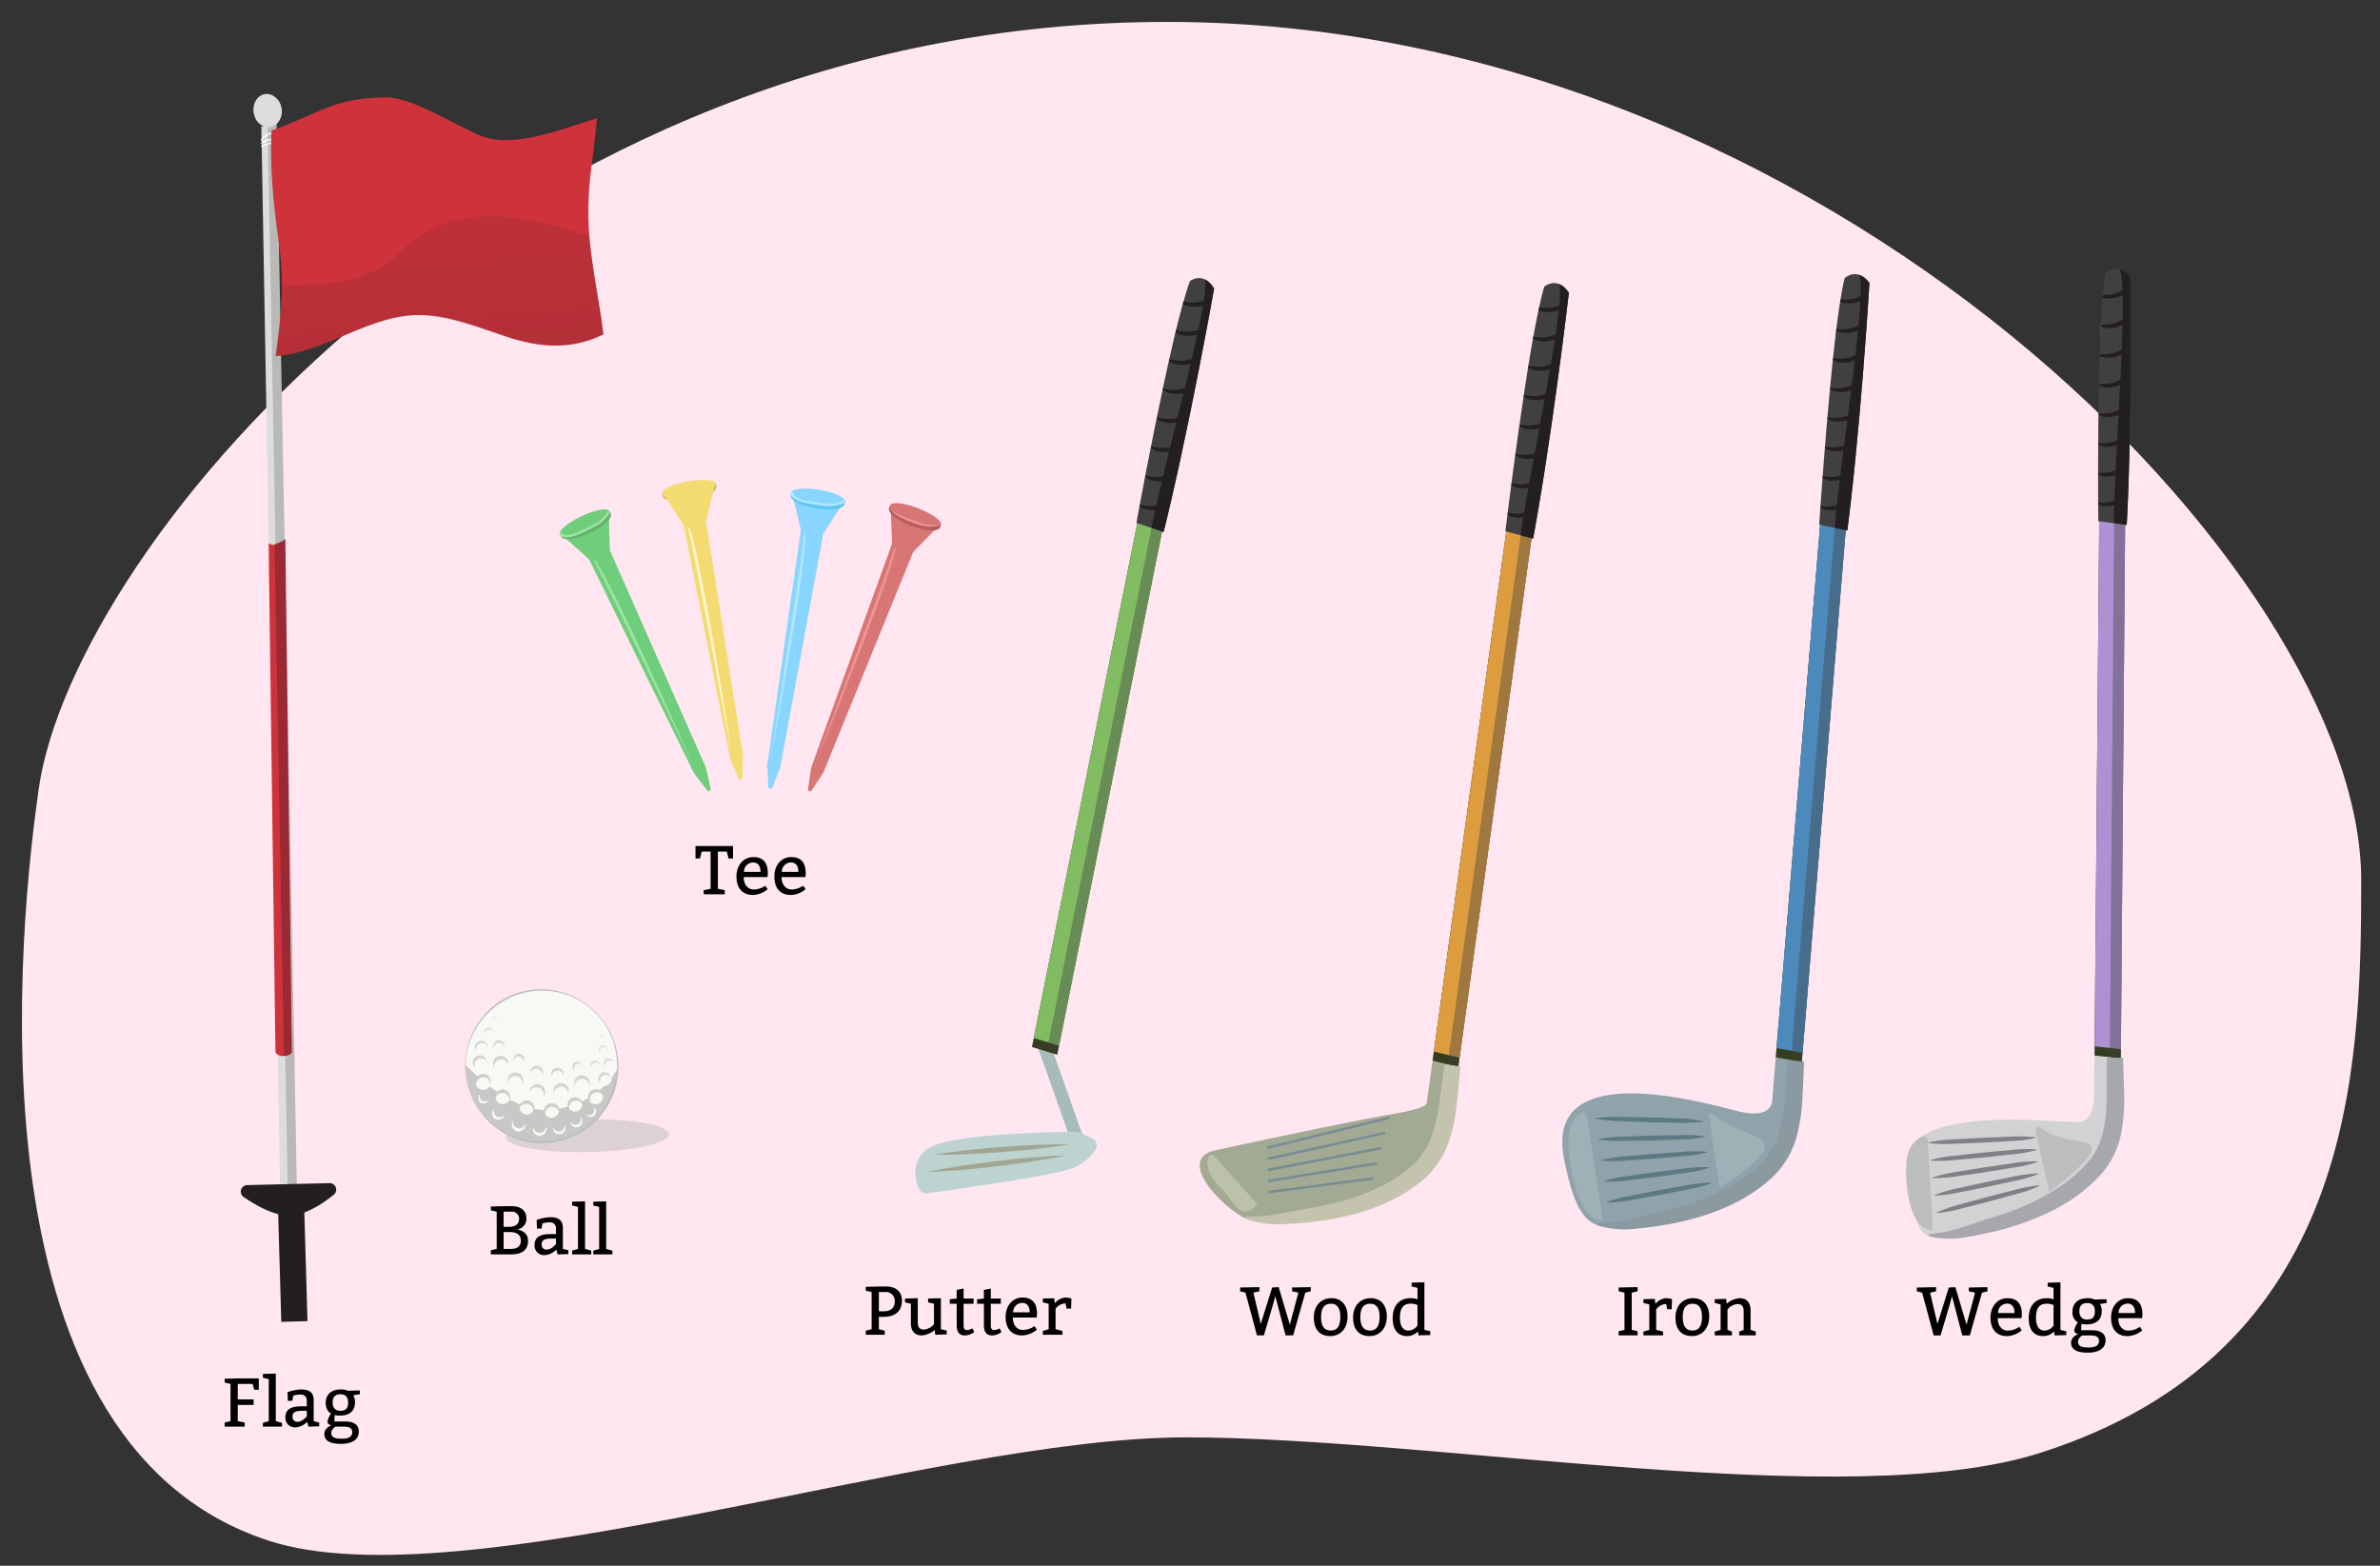 <svg xmlns="http://www.w3.org/2000/svg" xmlns:xlink="http://www.w3.org/1999/xlink" width="760" height="500" viewBox="0 0 760 500"><rect x="0" y="0" width="760" height="500" fill="#333333" stroke="none"/><defs><clipPath id="a"><path d="M586.487,104.505l-20.573,246.85s.276,5.883-9.742,3.779c-6.981-1.466-63.52-19.359-56.737,14.879,2.782,14.042,5.935,20.438,11.889,21.524,6.234,1.138,13.991-.879,19.93-1.989,12.323-2.3,25.048-6.493,34.452-15.292,9.667-9.045,8.669-23.159,9.766-36.442l3.542-42.9,15.608-188.983" fill="none"/></clipPath><clipPath id="b"><path d="M580.676,171.273s4.121-65.508,8.363-82.442c0,0,3.913-3.749,7.929,1.523,0,0-2.885,48.268-7.592,83.126Z" fill="none"/></clipPath><clipPath id="c"><circle cx="172.949" cy="340.449" r="24.32" fill="none"/></clipPath><clipPath id="d"><path d="M670.893,103.153l-2.163,247.7s.712,5.846-9.434,4.493c-7.072-.943-64.784-14.584-55.475,19.056,3.818,13.8,7.438,19.94,13.457,20.581,6.3.67,13.887-1.918,19.726-3.466,12.118-3.212,24.5-8.337,33.221-17.811,8.967-9.739,6.922-23.74,7.029-37.067l.343-43.043,1.515-189.62" fill="none"/></clipPath><clipPath id="e"><path d="M670.063,170.169s-.762-65.633,2.21-82.836c0,0,3.623-4.029,8.02.93,0,0,.711,48.348-1.391,83.46Z" fill="none"/></clipPath><clipPath id="f"><path d="M227.762,156.1l-15.389,2.606,2.437,1.044c1.338.66,2.021,1.3,2.585,3.368l15.683,78.731a4.573,4.573,0,0,0,.324,1l2.435,5.8a.635.635,0,0,0,1.211-.221l.234-6.285a4.578,4.578,0,0,0-.046-1.013l-12.531-79.406c-.237-2.206.218-2.922,1.212-4Z" fill="#f4db71"/></clipPath><clipPath id="g"><path d="M194.281,165l-14.206,6.466,2.623.384c1.463.295,2.288.74,3.363,2.592l35.352,72.074a4.529,4.529,0,0,0,.57.885l3.842,4.985a.635.635,0,0,0,1.114-.524l-1.386-6.135a4.546,4.546,0,0,0-.3-.967L192.77,171.22c-.8-2.072-.54-2.881.144-4.178Z" fill="#6fce7b"/></clipPath><clipPath id="h"><path d="M268.523,161.358,253.142,158.7l1.951,1.795c1.044,1.067,1.475,1.9,1.32,4.036L245.05,244a4.563,4.563,0,0,0-.028,1.051l.368,6.284a.635.635,0,0,0,1.216.193l2.309-5.85a4.554,4.554,0,0,0,.294-.971l14.56-79.058c.509-2.16,1.176-2.684,2.472-3.371Z" fill="#88d5ff"/></clipPath><clipPath id="i"><path d="M298.937,168.563l-14.522-5.721L285.962,165c.805,1.257,1.058,2.16.473,4.22l-27.256,75.509a4.566,4.566,0,0,0-.24,1.024l-.914,6.228a.635.635,0,0,0,1.151.436l3.448-5.26a4.52,4.52,0,0,0,.484-.891l30.3-74.458c.937-2.011,1.7-2.39,3.105-2.8Z" fill="#d87575"/></clipPath><clipPath id="j"><path d="M489.743,107.012,455.566,352.349s-.05,5.889-9.936,3.236c-6.89-1.85-61.312-6.253-57.473,11.722,2.99,14,4.8,20.734,10.682,22.148,6.161,1.48,14.018-.106,20.009-.885,12.431-1.618,25.369-5.1,35.245-13.367,10.151-8.5,9.934-22.644,11.763-35.846l5.907-42.637,26.023-187.832" fill="none"/></clipPath><clipPath id="k"><path d="M480.253,173.358s7.732-65.18,12.9-81.855c0,0,4.114-3.526,7.832,1.959,0,0-5.547,48.035-12.172,82.58Z" fill="none"/></clipPath><clipPath id="l"><path d="M375.659,105.014,326.815,347.857s-.4,5.875-10.112,2.633c-6.766-2.259-60.826-9.921-58.073,8.251,2.145,14.153,3.544,20.985,9.333,22.749,6.062,1.847,14,.737,20.026.318,12.506-.869,25.629-3.568,35.984-11.226,10.643-7.872,11.276-22.008,13.894-35.076l8.456-42.206,37.252-185.93" fill="none"/></clipPath><clipPath id="m"><path d="M362.2,170.671s11.631-64.6,17.794-80.933c0,0,4.318-3.273,7.7,2.426,0,0-8.42,47.615-17.107,81.7Z" fill="none"/></clipPath><linearGradient id="n" x1="-504.773" y1="-245.237" x2="-498.171" y2="-156.226" gradientTransform="translate(641.289 270.2) rotate(-0.712)" gradientUnits="userSpaceOnUse"><stop offset="0" stop-color="#231f20" stop-opacity="0.2"/><stop offset="1" stop-color="#231f20" stop-opacity="0.7"/></linearGradient></defs><path d="M754,281c0,60.92-2.166,151.034-102.644,183-61.208,19.473-192.97-5-272.709-5-81.107,0-231.028,53.088-292.836,33C-12.9,459.919,6.819,290.972,12.35,252,23.419,174,161.972,7,372.609,7S754,182.969,754,281Z" fill="#ffe6f0"/><path d="M586.487,104.505l-20.573,246.85s.276,5.883-9.742,3.779c-6.981-1.466-63.52-19.359-56.737,14.879,2.782,14.042,5.935,20.438,11.889,21.524,6.234,1.138,13.991-.879,19.93-1.989,12.323-2.3,25.048-6.493,34.452-15.292,9.667-9.045,8.669-23.159,9.766-36.442l3.542-42.9,15.608-188.983" fill="#91a3aa"/><g clip-path="url(#a)"><polygon points="579.662 95.318 600.124 99.051 580.222 340.03 559.76 336.297 579.662 95.318" fill="#343d1e"/><polygon points="580.364 92.475 600.827 96.208 580.925 337.187 560.462 333.454 580.364 92.475" fill="#4d8abc"/><g opacity="0.39"><polygon points="591.772 97.507 612.234 101.24 592.332 342.219 571.87 338.486 591.772 97.507" fill="#404041"/></g></g><path d="M510.219,390.578a49.689,49.689,0,0,0,11.506-1.621l5.723-1.416c1.965-.472,3.828-.875,5.719-1.374a74.341,74.341,0,0,0,21.247-8.47c.805-.487,1.572-1.028,2.353-1.546.742-.568,1.527-1.084,2.235-1.689.725-.585,1.454-1.165,2.131-1.8a22.446,22.446,0,0,0,1.933-1.876,23.391,23.391,0,0,0,5.076-9.193,57.6,57.6,0,0,0,1.877-11.11c.336-3.869.51-7.851.956-11.876l5.126.423c-.207,3.881-.3,7.829-.555,11.87a55.014,55.014,0,0,1-1.915,12.333,28,28,0,0,1-6.384,11.415,27.652,27.652,0,0,1-2.35,2.247c-.78.71-1.6,1.369-2.436,2.008-.819.661-1.706,1.221-2.556,1.834-.883.559-1.755,1.139-2.658,1.657-7.2,4.249-15.149,6.69-23.061,8.315-4.02.737-7.853,1.319-11.927,1.676a29.565,29.565,0,0,1-12.172-1.087Z" fill="#8a9aa0"/><path d="M545.721,356.189,549.1,379.3a100.659,100.659,0,0,0,10.148-7.33c12.1-10.483-3.947-8.18-12.524-16.359A.6.6,0,0,0,545.721,356.189Z" fill="#9fb1b7"/><path d="M546.405,377.848a42.626,42.626,0,0,1-8.211,2.142c-2.763.572-5.536,1.1-8.307,1.628-2.777.5-5.553,1-8.337,1.466a44.981,44.981,0,0,1-8.43.966l-.035-.186a45.052,45.052,0,0,1,8.213-2.135c2.763-.573,5.534-1.1,8.3-1.635,2.777-.5,5.552-1.012,8.336-1.473a42.655,42.655,0,0,1,8.432-.959Z" fill="#5b7a84"/><path d="M545.76,372.926a42.537,42.537,0,0,1-8.3,1.7c-2.786.425-5.579.8-8.372,1.184-2.8.352-5.592.707-8.393,1.019a44.919,44.919,0,0,1-8.46.516l-.025-.187a44.859,44.859,0,0,1,8.3-1.695c2.787-.425,5.579-.806,8.371-1.19,2.8-.354,5.591-.715,8.392-1.027a42.536,42.536,0,0,1,8.461-.509Z" fill="#5b7a84"/><path d="M545.114,368a42.608,42.608,0,0,1-8.4,1.259c-2.81.277-5.624.5-8.437.739-2.815.2-5.631.41-8.449.574a45.06,45.06,0,0,1-8.489.066l-.015-.188a45.053,45.053,0,0,1,8.4-1.253c2.81-.276,5.624-.508,8.437-.745,2.815-.2,5.63-.417,8.449-.58a42.6,42.6,0,0,1,8.489-.06Z" fill="#5b7a84"/><path d="M544.468,363.08a42.939,42.939,0,0,1-8.488.815c-2.833.129-5.668.208-8.5.294-2.835.055-5.669.113-8.5.128a45.416,45.416,0,0,1-8.519-.38l0-.189a45.422,45.422,0,0,1,8.489-.809c2.833-.128,5.667-.212,8.5-.3,2.835-.057,5.67-.12,8.506-.135a43.016,43.016,0,0,1,8.518.387Z" fill="#5b7a84"/><path d="M543.823,358.157a43.718,43.718,0,0,1-8.581.37c-2.856-.02-5.711-.09-8.566-.152-2.855-.094-5.709-.184-8.562-.317a46.139,46.139,0,0,1-8.548-.826l.005-.189a46.055,46.055,0,0,1,8.58-.363c2.856.02,5.711.084,8.567.145,2.854.092,5.708.177,8.562.311a43.638,43.638,0,0,1,8.548.832Z" fill="#5b7a84"/><path d="M511.882,389.493l-5.2-33.186a1.267,1.267,0,0,0-1.89-1.006c-1.676,1.16-4.056,3.808-4.007,9.478C500.829,369.707,503.465,390.428,511.882,389.493Z" fill="#9fb1b7"/><g clip-path="url(#b)"><polygon points="577.922 166.908 591.338 169.7 599.677 76.869 586.261 74.077 577.922 166.908" fill="#404041"/><path d="M596.708,94.66a10.2,10.2,0,0,1-2.341,1.367,11.172,11.172,0,0,1-2.592.763,8.835,8.835,0,0,1-2.721.027,4.7,4.7,0,0,1-2.449-1.115l.073-.167c.906.016,1.679.148,2.484.137a9.4,9.4,0,0,0,2.363-.224,13.42,13.42,0,0,0,2.284-.729,17.59,17.59,0,0,0,2.13-1.089Z" fill="#231f20"/><path d="M595.888,104.1a10.157,10.157,0,0,1-2.341,1.366,11.076,11.076,0,0,1-2.592.763,8.8,8.8,0,0,1-2.721.028,4.7,4.7,0,0,1-2.449-1.115l.073-.168c.906.016,1.679.148,2.484.138a9.353,9.353,0,0,0,2.363-.225,13.43,13.43,0,0,0,2.285-.729,17.716,17.716,0,0,0,2.129-1.088Z" fill="#231f20"/><path d="M595.068,113.535a10.2,10.2,0,0,1-2.341,1.367,11.172,11.172,0,0,1-2.592.763,8.835,8.835,0,0,1-2.721.027,4.7,4.7,0,0,1-2.449-1.115l.074-.167c.9.016,1.679.148,2.483.137a9.4,9.4,0,0,0,2.363-.224,13.43,13.43,0,0,0,2.285-.729,17.576,17.576,0,0,0,2.129-1.089Z" fill="#231f20"/><path d="M594.249,122.973a10.163,10.163,0,0,1-2.342,1.366,11.082,11.082,0,0,1-2.591.763,8.81,8.81,0,0,1-2.722.028,4.7,4.7,0,0,1-2.449-1.115l.074-.168c.9.016,1.679.148,2.483.138a9.366,9.366,0,0,0,2.364-.225,13.448,13.448,0,0,0,2.284-.729,17.716,17.716,0,0,0,2.129-1.088Z" fill="#231f20"/><path d="M593.429,132.41a10.2,10.2,0,0,1-2.342,1.367,11.178,11.178,0,0,1-2.591.763,8.841,8.841,0,0,1-2.722.027,4.7,4.7,0,0,1-2.449-1.115l.074-.167c.9.016,1.679.148,2.483.137a9.411,9.411,0,0,0,2.364-.224,13.448,13.448,0,0,0,2.284-.729,17.576,17.576,0,0,0,2.129-1.089Z" fill="#231f20"/><path d="M592.609,141.848a10.2,10.2,0,0,1-2.342,1.366,11.068,11.068,0,0,1-2.591.763,8.81,8.81,0,0,1-2.722.028,4.7,4.7,0,0,1-2.449-1.115l.074-.168c.905.016,1.679.148,2.483.138a9.361,9.361,0,0,0,2.364-.225,13.448,13.448,0,0,0,2.284-.729,17.642,17.642,0,0,0,2.129-1.088Z" fill="#231f20"/><path d="M591.789,151.285a10.219,10.219,0,0,1-2.341,1.367,11.186,11.186,0,0,1-2.592.763,8.841,8.841,0,0,1-2.722.027,4.7,4.7,0,0,1-2.449-1.115l.074-.167c.9.016,1.679.148,2.483.137a9.406,9.406,0,0,0,2.364-.224,13.448,13.448,0,0,0,2.284-.729,17.59,17.59,0,0,0,2.13-1.089Z" fill="#231f20"/><path d="M590.969,160.723a10.214,10.214,0,0,1-2.341,1.366,11.09,11.09,0,0,1-2.592.763,8.81,8.81,0,0,1-2.722.028,4.688,4.688,0,0,1-2.448-1.115l.073-.168c.906.016,1.679.148,2.483.138a9.407,9.407,0,0,0,2.364-.225,13.42,13.42,0,0,0,2.284-.729,17.731,17.731,0,0,0,2.13-1.088Z" fill="#231f20"/><path d="M585.9,168.569c1.213-19.287,11.52-80.506,7.255-81.42l6.193,3.322c-.675,7.412-4.522,58.619-9.457,78.928Z" fill="#231f20"/></g><ellipse cx="187.553" cy="362.698" rx="26.083" ry="5.217" transform="translate(-6.858 3.629) rotate(-1.089)" fill="#bbbdbf" opacity="0.49"/><circle cx="172.949" cy="340.449" r="24.32" fill="#f8f9f4"/><g clip-path="url(#c)"><path d="M198.04,351.555l-.574-10.754a23.072,23.072,0,0,1-2.14,3.331A2.383,2.383,0,0,1,193,346.745q-.767.747-1.583,1.418a2.269,2.269,0,0,1,.218.137,2.41,2.41,0,1,1-3.835,2.363q-.995.571-2.013,1.057a2.4,2.4,0,1,1-4.493,1.7,27.642,27.642,0,0,1-2.8.634,2.4,2.4,0,1,1-4.754.384,18.474,18.474,0,0,1-2.573-.219c-.187-.031-.374-.072-.561-.109a2.4,2.4,0,1,1-4.581-1.413,34.358,34.358,0,0,1-3.235-1.551,2.406,2.406,0,1,1-4.106-2.436c.017-.023.039-.039.057-.061-.841-.577-1.649-1.166-2.415-1.753a2.4,2.4,0,1,1-3.653-3.021c-2.51-2.23-4.051-3.925-4.051-3.925l-.9,11.921,9.518,10.981L174.9,367.9l13.99-2.27Z" fill="#bcbcbc" opacity="0.8"/></g><path d="M149.129,345.527a24.5,24.5,0,0,1,9.886-25.323,23.9,23.9,0,0,1,8.815-3.764,24.527,24.527,0,0,1,18.415,3.514,25.566,25.566,0,0,1,6.835,6.648,24.465,24.465,0,0,1-15.005,37.931,24.11,24.11,0,0,1-9.6.117,24.544,24.544,0,0,1-19.343-19.123Zm.06-.012A24.218,24.218,0,0,0,159.813,360.7a24.622,24.622,0,0,0,18.138,3.252,24.092,24.092,0,0,0,15.162-10.41,24.715,24.715,0,0,0,3.515-8.706,24.249,24.249,0,0,0-.06-9.41,23.941,23.941,0,0,0-10.449-15.273,24.23,24.23,0,0,0-18.192-3.254,24.794,24.794,0,0,0-15.234,10.42,24.535,24.535,0,0,0-3.582,8.732A24.085,24.085,0,0,0,149.189,345.515Z" fill="#bbbdbf"/><path d="M153.849,351.445a1.58,1.58,0,0,1-.336-2.155,1.792,1.792,0,0,0-.42.41,1.642,1.642,0,1,0,2.648,1.936,1.784,1.784,0,0,0,.263-.525A1.58,1.58,0,0,1,153.849,351.445Z" fill="#f8f9f4"/><path d="M158.619,356.533a1.931,1.931,0,0,1-.675-2.578,2.191,2.191,0,0,0-.46.551,2.006,2.006,0,1,0,3.458,2.025,2.178,2.178,0,0,0,.255-.67A1.93,1.93,0,0,1,158.619,356.533Z" fill="#f8f9f4"/><path d="M165.365,360.3a2.094,2.094,0,0,1-1.6-2.407,2.36,2.36,0,0,0-.278.727,2.176,2.176,0,1,0,4.261.86,2.349,2.349,0,0,0,.026-.778A2.094,2.094,0,0,1,165.365,360.3Z" fill="#f8f9f4"/><path d="M172.423,361.737a2.093,2.093,0,0,1-2.163-1.918,2.362,2.362,0,0,0-.083.774,2.176,2.176,0,1,0,4.34-.258,2.346,2.346,0,0,0-.175-.759A2.094,2.094,0,0,1,172.423,361.737Z" fill="#f8f9f4"/><path d="M178.821,361.313a1.882,1.882,0,0,1-2.18-1.413,2.12,2.12,0,0,0,.031.7,1.956,1.956,0,1,0,3.821-.815,2.144,2.144,0,0,0-.257-.65A1.883,1.883,0,0,1,178.821,361.313Z" fill="#f8f9f4"/><path d="M184.482,358.984a1.827,1.827,0,0,1-2.4-.776,2.08,2.08,0,0,0,.205.648,1.9,1.9,0,1,0,3.377-1.725,2.072,2.072,0,0,0-.4-.545A1.827,1.827,0,0,1,184.482,358.984Z" fill="#f8f9f4"/><path d="M189.269,355.655a1.637,1.637,0,0,1-2.257.006,1.854,1.854,0,0,0,.353.494,1.7,1.7,0,1,0,2.395-2.406,1.857,1.857,0,0,0-.5-.351A1.637,1.637,0,0,1,189.269,355.655Z" fill="#f8f9f4"/><g opacity="0.7"><path d="M154.179,344.055a2.372,2.372,0,0,1,2.474,2.144,2.684,2.684,0,0,0,.084-.877,2.465,2.465,0,1,0-4.911.348,2.666,2.666,0,0,0,.207.857A2.372,2.372,0,0,1,154.179,344.055Z" fill="#bcbcbc"/><path d="M160.573,349a2.373,2.373,0,0,1,2.141,2.477,2.681,2.681,0,0,0,.209-.856,2.465,2.465,0,1,0-4.911-.36,2.715,2.715,0,0,0,.082.878A2.375,2.375,0,0,1,160.573,349Z" fill="#bcbcbc"/><path d="M168.421,352.536a2.372,2.372,0,0,1,1.872,2.686,2.691,2.691,0,0,0,.3-.83,2.465,2.465,0,1,0-4.847-.867,2.663,2.663,0,0,0-.009.881A2.373,2.373,0,0,1,168.421,352.536Z" fill="#bcbcbc"/><path d="M176.018,353.457a2.374,2.374,0,0,1,2.626,1.955,2.7,2.7,0,0,0,.018-.881,2.465,2.465,0,1,0-4.872.711,2.7,2.7,0,0,0,.27.839A2.374,2.374,0,0,1,176.018,353.457Z" fill="#bcbcbc"/><path d="M183.239,351.6a2.373,2.373,0,0,1,2.947,1.425,2.7,2.7,0,0,0-.147-.868,2.465,2.465,0,1,0-4.651,1.615,2.683,2.683,0,0,0,.423.774A2.372,2.372,0,0,1,183.239,351.6Z" fill="#bcbcbc"/><path d="M189.639,349.029a2.372,2.372,0,0,1,3.109,1.023,2.652,2.652,0,0,0-.261-.841,2.465,2.465,0,1,0-4.4,2.217,2.687,2.687,0,0,0,.521.71A2.373,2.373,0,0,1,189.639,349.029Z" fill="#bcbcbc"/></g><g opacity="0.6"><path d="M159.584,338.361a2.372,2.372,0,0,1,2.764,1.754,2.682,2.682,0,0,0-.047-.88,2.464,2.464,0,1,0-4.8,1.072,2.687,2.687,0,0,0,.331.816A2.372,2.372,0,0,1,159.584,338.361Z" fill="#bcbcbc"/><path d="M164.775,343.633a2.373,2.373,0,0,1,2.049,2.553,2.7,2.7,0,0,0,.24-.848,2.465,2.465,0,1,0-4.894-.538,2.658,2.658,0,0,0,.05.88A2.372,2.372,0,0,1,164.775,343.633Z" fill="#bcbcbc"/><path d="M172.081,347.378a2.372,2.372,0,0,1,1.407,2.956,2.686,2.686,0,0,0,.429-.77,2.465,2.465,0,1,0-4.639-1.65,2.68,2.68,0,0,0-.154.868A2.372,2.372,0,0,1,172.081,347.378Z" fill="#bcbcbc"/><path d="M165.781,337.343a1.682,1.682,0,0,1,1.393,1.857,1.894,1.894,0,0,0,.19-.595,1.748,1.748,0,1,0-3.456-.5,1.886,1.886,0,0,0,.015.624A1.682,1.682,0,0,1,165.781,337.343Z" fill="#bcbcbc"/><path d="M171.6,341.3a1.987,1.987,0,0,1,1.545,2.266,2.247,2.247,0,0,0,.256-.693,2.065,2.065,0,1,0-4.054-.768,2.238,2.238,0,0,0-.015.738A1.987,1.987,0,0,1,171.6,341.3Z" fill="#bcbcbc"/><path d="M177.865,341.882a1.925,1.925,0,0,1,2.129,1.588,2.191,2.191,0,0,0,.016-.715,2,2,0,1,0-3.953.573,2.158,2.158,0,0,0,.218.681A1.924,1.924,0,0,1,177.865,341.882Z" fill="#bcbcbc"/><path d="M183.841,339.93a1.457,1.457,0,0,1,1.987.3,1.641,1.641,0,0,0-.244-.483,1.513,1.513,0,1,0-2.435,1.79,1.649,1.649,0,0,0,.388.377A1.457,1.457,0,0,1,183.841,339.93Z" fill="#bcbcbc"/><path d="M179.175,346.994a2.372,2.372,0,0,1,2.309,2.32,2.672,2.672,0,0,0,.149-.868,2.465,2.465,0,1,0-4.924-.014,2.682,2.682,0,0,0,.144.87A2.372,2.372,0,0,1,179.175,346.994Z" fill="#bcbcbc"/><path d="M185.817,344.5a2.373,2.373,0,0,1,2.328,2.3,2.662,2.662,0,0,0,.141-.87,2.464,2.464,0,1,0-4.923.027,2.7,2.7,0,0,0,.15.868A2.374,2.374,0,0,1,185.817,344.5Z" fill="#bcbcbc"/></g><g opacity="0.6"><path d="M192.492,343.5a1.909,1.909,0,0,1,2.567.591,2.146,2.146,0,0,0-.271-.655,1.983,1.983,0,1,0-3.359,2.1,2.144,2.144,0,0,0,.47.53A1.908,1.908,0,0,1,192.492,343.5Z" fill="#bcbcbc"/></g><g opacity="0.5"><path d="M193.919,338.753a1.427,1.427,0,0,1,1.881.589,1.615,1.615,0,0,0-.164-.5,1.484,1.484,0,1,0-2.628,1.373,1.615,1.615,0,0,0,.32.423A1.429,1.429,0,0,1,193.919,338.753Z" fill="#bcbcbc"/></g><g opacity="0.5"><path d="M189.76,339.437a1.429,1.429,0,0,1,1.773.862,1.594,1.594,0,0,0-.087-.523,1.484,1.484,0,1,0-2.8.967,1.613,1.613,0,0,0,.254.466A1.429,1.429,0,0,1,189.76,339.437Z" fill="#bcbcbc"/></g><g opacity="0.4"><path d="M192.326,334.515a1.343,1.343,0,0,1,1.683.778,1.548,1.548,0,0,0-.092-.491,1.4,1.4,0,1,0-2.618.962,1.535,1.535,0,0,0,.247.433A1.343,1.343,0,0,1,192.326,334.515Z" fill="#bcbcbc"/></g><g opacity="0.3"><path d="M192.287,330.921a.837.837,0,0,1,1.05.485.945.945,0,0,0-.057-.306.871.871,0,1,0-1.634.6.93.93,0,0,0,.154.27A.838.838,0,0,1,192.287,330.921Z" fill="#bcbcbc"/></g><g opacity="0.3"><path d="M157.716,325.226a.839.839,0,0,1,1.05.486.94.94,0,0,0-.057-.306.871.871,0,1,0-1.634.6.946.946,0,0,0,.155.27A.839.839,0,0,1,157.716,325.226Z" fill="#bcbcbc"/></g><g opacity="0.4"><path d="M155.861,328.805a1.343,1.343,0,0,1,1.658.831,1.54,1.54,0,0,0-.076-.493,1.4,1.4,0,1,0-2.647.878,1.524,1.524,0,0,0,.233.441A1.344,1.344,0,0,1,155.861,328.805Z" fill="#bcbcbc"/></g><g opacity="0.5"><path d="M153.215,333.33a2,2,0,0,1,2.554,1.047,2.269,2.269,0,0,0-.169-.724,2.078,2.078,0,1,0-3.829,1.6,2.247,2.247,0,0,0,.4.628A2,2,0,0,1,153.215,333.33Z" fill="#bcbcbc"/></g><g opacity="0.5"><path d="M159.233,333.022a1.74,1.74,0,0,1,1.795,1.594,1.974,1.974,0,0,0,.069-.642,1.807,1.807,0,1,0-3.6.212,1.965,1.965,0,0,0,.144.63A1.74,1.74,0,0,1,159.233,333.022Z" fill="#bcbcbc"/></g><g opacity="0.6"><path d="M152.676,338.19a2.207,2.207,0,0,1,2.9.938,2.471,2.471,0,0,0-.247-.782,2.293,2.293,0,1,0-4.08,2.082,2.515,2.515,0,0,0,.488.659A2.207,2.207,0,0,1,152.676,338.19Z" fill="#bcbcbc"/></g><path d="M670.893,103.153l-2.163,247.7s-.237,7.182-4.659,7.432c-7.122.4-58.329-6.339-54.844,14.725,2.337,14.123,2.032,21.332,8.051,21.973,6.3.67,13.887-1.918,19.726-3.466,12.118-3.212,24.5-8.337,33.221-17.811,8.967-9.739,6.922-23.74,7.029-37.067l.343-43.043,1.515-189.62" fill="#d0d2d3"/><g clip-path="url(#d)"><polygon points="663.404 94.499 684.087 96.701 682.156 338.492 661.473 336.291 663.404 94.499" fill="#343d1e"/><polygon points="663.893 91.612 684.576 93.814 682.645 335.605 661.962 333.404 663.893 91.612" fill="#af90d3"/><g opacity="0.39"><polygon points="675.643 95.782 696.326 97.984 694.395 339.775 673.712 337.574 675.643 95.782" fill="#404041"/></g></g><path d="M616.1,394.105a49.654,49.654,0,0,0,11.354-2.472l5.6-1.838c1.924-.616,3.752-1.156,5.6-1.8a74.357,74.357,0,0,0,20.559-10.026c.766-.546,1.491-1.142,2.231-1.717.7-.621,1.442-1.194,2.1-1.85.68-.638,1.364-1.27,1.992-1.954a22.019,22.019,0,0,0,1.787-2.015,23.376,23.376,0,0,0,4.379-9.544,57.569,57.569,0,0,0,1.046-11.219c.048-3.883-.075-7.867.07-11.914l5.144.041c.082,3.886.284,7.83.329,11.878a55,55,0,0,1-.993,12.442,28,28,0,0,1-5.518,11.858,27.543,27.543,0,0,1-2.176,2.415c-.726.766-1.5,1.484-2.28,2.183-.768.72-1.61,1.345-2.412,2.019-.839.623-1.666,1.266-2.528,1.851-6.868,4.772-14.61,7.8-22.379,10.006-3.955,1.033-7.733,1.9-11.769,2.558a29.567,29.567,0,0,1-12.219-.179Z" fill="#a6a8ab"/><path d="M650.012,361.218l4.378,19.5a100.622,100.622,0,0,0,9.574-8.064c11.289-11.354-3.648-5.357-12.81-12.875C650.678,359.386,649.875,360.606,650.012,361.218Z" fill="#bbbdbf"/><path d="M651.244,378.72a42.625,42.625,0,0,1-8.029,2.746c-2.713.777-5.439,1.506-8.163,2.242-2.732.7-5.463,1.415-8.205,2.082a45,45,0,0,1-8.335,1.589l-.048-.182a45,45,0,0,1,8.03-2.74c2.714-.776,5.438-1.51,8.162-2.248,2.731-.707,5.461-1.422,8.2-2.088a42.559,42.559,0,0,1,8.337-1.584Z" fill="#808184"/><path d="M650.943,374.89a42.539,42.539,0,0,1-8.154,2.314c-2.748.63-5.5,1.213-8.261,1.8-2.762.558-5.524,1.121-8.294,1.641a44.874,44.874,0,0,1-8.4,1.142l-.039-.184a44.855,44.855,0,0,1,8.156-2.308c2.747-.63,5.5-1.218,8.259-1.809,2.762-.561,5.522-1.128,8.293-1.648a42.519,42.519,0,0,1,8.4-1.136Z" fill="#808184"/><path d="M650.641,371.059a42.618,42.618,0,0,1-8.279,1.88c-2.781.485-5.57.921-8.358,1.364-2.793.412-5.585.828-8.384,1.2a45.011,45.011,0,0,1-8.461.7l-.028-.186a45.02,45.02,0,0,1,8.28-1.874c2.782-.484,5.57-.925,8.357-1.37,2.793-.414,5.584-.835,8.383-1.207a42.612,42.612,0,0,1,8.461-.691Z" fill="#808184"/><path d="M650.34,367.229a43.063,43.063,0,0,1-8.405,1.444c-2.815.339-5.636.628-8.456.925-2.823.265-5.646.534-8.473.76a45.453,45.453,0,0,1-8.523.254l-.019-.188a45.462,45.462,0,0,1,8.4-1.438c2.816-.338,5.636-.632,8.456-.931,2.823-.267,5.645-.541,8.472-.767a43.052,43.052,0,0,1,8.524-.247Z" fill="#808184"/><path d="M650.038,363.4a43.609,43.609,0,0,1-8.529,1.007c-2.85.192-5.7.335-8.554.485-2.854.119-5.707.242-8.562.32a46.027,46.027,0,0,1-8.586-.188l-.009-.188a46.036,46.036,0,0,1,8.53-1c2.85-.191,5.7-.34,8.553-.491,2.854-.121,5.707-.249,8.562-.327a43.6,43.6,0,0,1,8.586.195Z" fill="#808184"/><g clip-path="url(#e)"><polygon points="666.991 166.02 680.577 167.807 681.991 74.613 668.405 72.826 666.991 166.02" fill="#404041"/><path d="M680.354,92.576a10.208,10.208,0,0,1-2.233,1.537,11.086,11.086,0,0,1-2.528.953,8.8,8.8,0,0,1-2.712.23,4.689,4.689,0,0,1-2.525-.93l.061-.172c.9-.052,1.685.023,2.487-.048a9.373,9.373,0,0,0,2.34-.4,13.436,13.436,0,0,0,2.224-.9,17.505,17.505,0,0,0,2.042-1.244Z" fill="#231f20"/><path d="M680.238,102.049a10.238,10.238,0,0,1-2.233,1.536,11.089,11.089,0,0,1-2.528.954,8.8,8.8,0,0,1-2.712.229,4.7,4.7,0,0,1-2.525-.929l.061-.173c.9-.051,1.685.023,2.487-.047a9.412,9.412,0,0,0,2.34-.4,13.436,13.436,0,0,0,2.224-.9,17.422,17.422,0,0,0,2.042-1.244Z" fill="#231f20"/><path d="M680.122,111.521a10.208,10.208,0,0,1-2.233,1.537,11.133,11.133,0,0,1-2.528.953,8.8,8.8,0,0,1-2.712.23,4.7,4.7,0,0,1-2.525-.93l.061-.173c.9-.051,1.685.023,2.487-.047a9.374,9.374,0,0,0,2.34-.4,13.345,13.345,0,0,0,2.224-.9,17.643,17.643,0,0,0,2.042-1.244Z" fill="#231f20"/><path d="M680.006,120.993a10.208,10.208,0,0,1-2.233,1.537,11.086,11.086,0,0,1-2.528.953,8.8,8.8,0,0,1-2.712.23,4.689,4.689,0,0,1-2.525-.93l.061-.172c.9-.052,1.685.023,2.487-.048a9.373,9.373,0,0,0,2.34-.4,13.436,13.436,0,0,0,2.224-.9,17.422,17.422,0,0,0,2.042-1.244Z" fill="#231f20"/><path d="M679.89,130.466A10.238,10.238,0,0,1,677.657,132a11.089,11.089,0,0,1-2.528.954,8.8,8.8,0,0,1-2.712.229,4.7,4.7,0,0,1-2.525-.929l.061-.173c.9-.051,1.685.023,2.487-.047a9.42,9.42,0,0,0,2.34-.4,13.436,13.436,0,0,0,2.224-.9,17.505,17.505,0,0,0,2.042-1.244Z" fill="#231f20"/><path d="M679.774,139.938a10.208,10.208,0,0,1-2.233,1.537,11.133,11.133,0,0,1-2.528.953,8.8,8.8,0,0,1-2.712.23,4.7,4.7,0,0,1-2.525-.93l.061-.173c.9-.051,1.685.023,2.487-.047a9.329,9.329,0,0,0,2.34-.4,13.345,13.345,0,0,0,2.224-.9,17.559,17.559,0,0,0,2.042-1.244Z" fill="#231f20"/><path d="M679.658,149.41a10.208,10.208,0,0,1-2.233,1.537,11.136,11.136,0,0,1-2.528.954,8.828,8.828,0,0,1-2.712.229,4.689,4.689,0,0,1-2.525-.93l.061-.172c.9-.052,1.685.023,2.487-.048a9.373,9.373,0,0,0,2.34-.4,13.436,13.436,0,0,0,2.224-.9,17.422,17.422,0,0,0,2.042-1.244Z" fill="#231f20"/><path d="M679.542,158.883a10.238,10.238,0,0,1-2.233,1.536,11.089,11.089,0,0,1-2.528.954,8.829,8.829,0,0,1-2.712.23,4.706,4.706,0,0,1-2.525-.93l.061-.173c.9-.051,1.685.023,2.487-.047a9.42,9.42,0,0,0,2.34-.4,13.436,13.436,0,0,0,2.224-.9,17.422,17.422,0,0,0,2.042-1.244Z" fill="#231f20"/><path d="M675.074,167.083c-.224-19.323,5.5-81.139,1.183-81.734l6.422,2.853c-.122,7.442-.151,58.793-3.563,79.413Z" fill="#231f20"/></g><path d="M617.206,392.872l-1.629-28.844a1.271,1.271,0,0,0-1.772-1.047c-1.789.823-4.438,2.847-4.994,7.691C608.328,374.884,608.738,392.832,617.206,392.872Z" fill="#bbbdbf"/><path d="M227.762,156.1l-15.389,2.606,2.437,1.044c1.338.66,2.021,1.3,2.585,3.368l15.683,78.731a4.573,4.573,0,0,0,.324,1l2.435,5.8a.635.635,0,0,0,1.211-.221l.234-6.285a4.578,4.578,0,0,0-.046-1.013l-12.531-79.406c-.237-2.206.218-2.922,1.212-4Z" fill="#f4db71"/><g clip-path="url(#f)"><path d="M220.492,169.506c-.866-2.618-.838-.931-.178,1.788,2.4,9.853,13.45,70.643,13.067,67.868C231.823,227.851,223.772,179.42,220.492,169.506Z" fill="#fff6d2"/></g><path d="M228.766,155.076c.3,2.031-3.422,3.724-8.1,4.551s-8.693.5-9.081-1.285c-.636-2.928,3.636-2.825,8.319-3.651S228.414,152.721,228.766,155.076Z" fill="#d3b362"/><ellipse cx="220.007" cy="155.92" rx="8.611" ry="2.228" transform="translate(-23.744 40.597) rotate(-10.006)" fill="#f4db71"/><path d="M211.526,157.416a2.337,2.337,0,0,0,1.867,1.074,8.576,8.576,0,0,0,2.248.058,41.323,41.323,0,0,0,4.519-.749,22.943,22.943,0,0,0,4.432-1.047,11.383,11.383,0,0,0,3.895-2.328,8.923,8.923,0,0,1-3.662,2.891,12.9,12.9,0,0,1-2.229.8c-.766.2-1.555.316-2.291.465a24.468,24.468,0,0,1-4.643.577,8.815,8.815,0,0,1-2.358-.288,3.859,3.859,0,0,1-1.087-.51A1.549,1.549,0,0,1,211.526,157.416Z" fill="#fff6d2"/><polygon points="179.617 170.987 188.59 179.047 188.361 174.789 192.567 176.33 194.725 175.648 194.371 163.275 179.617 170.987" fill="#6fce7b"/><path d="M194.281,165l-14.206,6.466,2.623.384c1.463.295,2.288.74,3.363,2.592l35.352,72.074a4.529,4.529,0,0,0,.57.885l3.842,4.985a.635.635,0,0,0,1.114-.524l-1.386-6.135a4.546,4.546,0,0,0-.3-.967L192.77,171.22c-.8-2.072-.54-2.881.144-4.178Z" fill="#6fce7b"/><g clip-path="url(#g)"><path d="M190.692,179.818c-1.508-2.308-1.049-.685.288,1.774,4.841,8.909,31.118,64.829,30.037,62.246C216.61,233.305,196.405,188.56,190.692,179.818Z" fill="#9fe2a5"/></g><path d="M194.989,163.749c.814,1.885-2.353,4.477-6.668,6.477s-8.274,2.711-9.1,1.088c-1.366-2.667,2.788-3.663,7.1-5.663S194.044,161.562,194.989,163.749Z" fill="#66b26d"/><ellipse cx="186.738" cy="166.811" rx="8.611" ry="2.228" transform="translate(-52.835 93.996) rotate(-24.868)" fill="#6fce7b"/><path d="M178.926,170.432s1.075,2.325,7.89-1.147c.518-.264,1.046-.508,1.578-.742,1.45-.637,4.713-2.347,6.157-5.353" fill="none" stroke="#9fe2a5" stroke-miterlimit="10" stroke-width="0.792"/><polygon points="212.052 158.129 218.657 168.221 219.529 164.047 223.199 166.616 225.46 166.51 228.291 154.46 212.052 158.129" fill="#f4db71"/><polygon points="253.031 158.054 255.908 169.767 258.117 166.119 260.725 169.761 262.892 170.413 269.566 159.988 253.031 158.054" fill="#88d5ff"/><path d="M268.523,161.358,253.142,158.7l1.951,1.795c1.044,1.067,1.475,1.9,1.32,4.036L245.05,244a4.563,4.563,0,0,0-.028,1.051l.368,6.284a.635.635,0,0,0,1.216.193l2.309-5.85a4.554,4.554,0,0,0,.294-.971l14.56-79.058c.509-2.16,1.176-2.684,2.472-3.371Z" fill="#88d5ff"/><g clip-path="url(#h)"><path d="M257.212,171.588c.053-2.757-.482-1.157-.762,1.628-1.015,10.088-10.784,71.1-10.222,68.354C248.516,230.384,257.011,182.029,257.212,171.588Z" fill="#b0e7ff"/></g><path d="M269.81,160.727c-.389,2.016-4.465,2.376-9.157,1.6s-8.365-2.419-8.138-4.228c.373-2.973,4.367-1.457,9.059-.681S270.26,158.388,269.81,160.727Z" fill="#5dc6f4"/><ellipse cx="261.267" cy="158.613" rx="2.228" ry="8.611" transform="translate(62.121 390.473) rotate(-80.602)" fill="#88d5ff"/><path d="M252.772,157.206s-.42,2.527,7.166,3.494c.577.074,1.151.169,1.722.276,1.558.291,5.216.714,8.1-.957" fill="none" stroke="#b0e7ff" stroke-miterlimit="10" stroke-width="0.792"/><polygon points="284.438 162.183 284.878 174.237 287.781 171.113 289.596 175.209 291.586 176.287 300.237 167.433 284.438 162.183" fill="#d87575"/><path d="M298.937,168.563l-14.522-5.721L285.962,165c.805,1.257,1.058,2.16.473,4.22l-27.256,75.509a4.566,4.566,0,0,0-.24,1.024l-.914,6.228a.635.635,0,0,0,1.151.436l3.448-5.26a4.52,4.52,0,0,0,.484-.891l30.3-74.458c.937-2.011,1.7-2.39,3.105-2.8Z" fill="#d87575"/><g clip-path="url(#i)"><path d="M285.785,176.285c.612-2.689-.237-1.231-1.076,1.439-3.041,9.672-24.989,67.43-23.882,64.857C265.337,232.092,283.47,186.468,285.785,176.285Z" fill="#ed9494"/></g><path d="M300.325,168.207c-.789,1.9-4.854,1.42-9.291-.293s-7.7-4.066-7.11-5.791c.968-2.836,4.572-.541,9.009,1.171S301.241,166.008,300.325,168.207Z" fill="#b75c5c"/><ellipse cx="292.39" cy="164.402" rx="2.228" ry="8.611" transform="translate(33.723 377.97) rotate(-68.893)" fill="#d87575"/><path d="M284.356,161.3a2.337,2.337,0,0,0,1.043,1.885,8.555,8.555,0,0,0,1.895,1.21,41.035,41.035,0,0,0,4.256,1.694,22.9,22.9,0,0,0,4.335,1.394,11.346,11.346,0,0,0,4.538.019,8.921,8.921,0,0,1-4.629.584,12.914,12.914,0,0,1-2.32-.47c-.762-.221-1.494-.533-2.2-.786A24.377,24.377,0,0,1,287,164.926a8.789,8.789,0,0,1-1.87-1.465,3.821,3.821,0,0,1-.667-1A1.551,1.551,0,0,1,284.356,161.3Z" fill="#ed9494"/><path d="M489.743,107.012,455.566,352.349s.159,1.543-9.936,3.236c-14.252,2.389-51.451,10.4-57.473,11.722-13.983,3.06,4.8,20.734,10.682,22.148,6.161,1.48,14.018-.106,20.009-.885,12.431-1.618,25.369-5.1,35.245-13.367,10.151-8.5,9.934-22.644,11.763-35.846l5.907-42.637,26.023-187.832" fill="#a3aa93"/><g clip-path="url(#j)"><polygon points="483.435 97.462 503.661 102.32 470.477 341.832 450.252 336.974 483.435 97.462" fill="#343d1e"/><polygon points="484.294 94.663 504.519 99.52 471.336 339.032 451.11 334.174 484.294 94.663" fill="#dd9c3e"/><g opacity="0.39"><polygon points="495.406 100.317 515.631 105.175 482.448 344.687 462.223 339.829 495.406 100.317" fill="#404041"/></g></g><path d="M397.788,388.435a49.672,49.672,0,0,0,11.579-.982l5.792-1.1c1.988-.363,3.87-.662,5.786-1.056a74.375,74.375,0,0,0,21.683-7.283c.83-.442,1.626-.94,2.434-1.414.773-.526,1.584-1,2.325-1.563.757-.544,1.516-1.083,2.228-1.68a22.332,22.332,0,0,0,2.033-1.766,23.385,23.385,0,0,0,5.576-8.9,57.563,57.563,0,0,0,2.488-10.989c.55-3.844.943-7.811,1.61-11.805l5.095.706c-.42,3.864-.731,7.8-1.21,11.821a54.973,54.973,0,0,1-2.593,12.209,28,28,0,0,1-7,11.044,27.325,27.325,0,0,1-2.47,2.114c-.819.666-1.674,1.278-2.543,1.87-.854.615-1.771,1.125-2.653,1.69-.913.51-1.816,1.04-2.746,1.508-7.428,3.844-15.5,5.843-23.485,7.029-4.055.513-7.914.882-12,1.014a29.58,29.58,0,0,1-12.093-1.757Z" fill="#c4c4ae"/><line x1="438.513" y1="376.335" x2="404.936" y2="380.689" fill="none" stroke="#778d93" stroke-miterlimit="10" stroke-width="0.822"/><line x1="439.786" y1="371.488" x2="404.883" y2="377.148" fill="none" stroke="#778d93" stroke-miterlimit="10" stroke-width="0.822"/><line x1="441.058" y1="366.642" x2="404.831" y2="373.608" fill="none" stroke="#778d93" stroke-miterlimit="10" stroke-width="0.822"/><line x1="442.33" y1="361.795" x2="404.778" y2="370.067" fill="none" stroke="#778d93" stroke-miterlimit="10" stroke-width="0.822"/><line x1="443.602" y1="356.949" x2="404.726" y2="366.526" fill="none" stroke="#778d93" stroke-miterlimit="10" stroke-width="0.822"/><path d="M401.416,384.45,387.7,369.1a1.268,1.268,0,0,0-2.033.673c-.318,2.014-.045,5.564,4.092,9.441C393.353,382.585,396.283,391.185,401.416,384.45Z" fill="#bcc1ac"/><g clip-path="url(#k)"><polygon points="477.744 168.847 490.985 172.376 504.439 80.147 491.198 76.618 477.744 168.847" fill="#404041"/><path d="M500.492,97.748a10.257,10.257,0,0,1-2.413,1.235,11.106,11.106,0,0,1-2.63.618,8.806,8.806,0,0,1-2.719-.123,4.7,4.7,0,0,1-2.383-1.248l.082-.164c.9.066,1.669.241,2.472.275a9.345,9.345,0,0,0,2.373-.094,13.424,13.424,0,0,0,2.321-.6,17.669,17.669,0,0,0,2.186-.97Z" fill="#231f20"/><path d="M499.152,107.125a10.183,10.183,0,0,1-2.413,1.235,11.059,11.059,0,0,1-2.63.619,8.806,8.806,0,0,1-2.719-.123,4.7,4.7,0,0,1-2.383-1.248l.082-.164c.9.066,1.669.241,2.472.275a9.391,9.391,0,0,0,2.373-.094,13.516,13.516,0,0,0,2.321-.6,17.669,17.669,0,0,0,2.186-.97Z" fill="#231f20"/><path d="M497.812,116.5a10.183,10.183,0,0,1-2.413,1.235,11.108,11.108,0,0,1-2.63.619,8.806,8.806,0,0,1-2.719-.123,4.692,4.692,0,0,1-2.383-1.249l.082-.163c.9.066,1.669.241,2.472.274a9.39,9.39,0,0,0,2.373-.093,13.428,13.428,0,0,0,2.321-.6,17.665,17.665,0,0,0,2.186-.969Z" fill="#231f20"/><path d="M496.472,125.881a10.22,10.22,0,0,1-2.413,1.235,11.157,11.157,0,0,1-2.63.619,8.868,8.868,0,0,1-2.719-.123,4.692,4.692,0,0,1-2.383-1.249l.082-.163c.9.066,1.669.24,2.472.274a9.39,9.39,0,0,0,2.373-.093,13.428,13.428,0,0,0,2.321-.6,17.665,17.665,0,0,0,2.186-.969Z" fill="#231f20"/><path d="M495.132,135.259a10.22,10.22,0,0,1-2.413,1.235,11.106,11.106,0,0,1-2.63.618,8.806,8.806,0,0,1-2.719-.123,4.691,4.691,0,0,1-2.383-1.248l.082-.163c.9.066,1.669.24,2.472.274a9.345,9.345,0,0,0,2.373-.094,13.424,13.424,0,0,0,2.321-.6,17.665,17.665,0,0,0,2.186-.969Z" fill="#231f20"/><path d="M493.792,144.637a10.257,10.257,0,0,1-2.413,1.235,11.106,11.106,0,0,1-2.63.618,8.807,8.807,0,0,1-2.719-.123,4.7,4.7,0,0,1-2.383-1.248l.082-.164c.9.066,1.669.241,2.472.275a9.345,9.345,0,0,0,2.373-.094,13.424,13.424,0,0,0,2.321-.6,17.669,17.669,0,0,0,2.186-.97Z" fill="#231f20"/><path d="M492.452,154.014a10.183,10.183,0,0,1-2.413,1.235,11.059,11.059,0,0,1-2.63.619,8.807,8.807,0,0,1-2.719-.123,4.7,4.7,0,0,1-2.383-1.248l.082-.164c.9.066,1.669.241,2.472.275a9.391,9.391,0,0,0,2.373-.094,13.516,13.516,0,0,0,2.321-.6,17.669,17.669,0,0,0,2.186-.97Z" fill="#231f20"/><path d="M491.112,163.392a10.183,10.183,0,0,1-2.413,1.235,11.157,11.157,0,0,1-2.63.619,8.807,8.807,0,0,1-2.719-.123,4.692,4.692,0,0,1-2.383-1.249l.082-.163c.9.066,1.669.241,2.472.274a9.39,9.39,0,0,0,2.373-.093,13.428,13.428,0,0,0,2.321-.6,17.665,17.665,0,0,0,2.186-.969Z" fill="#231f20"/><path d="M485.622,170.946c2.276-19.19,15.95-79.746,11.742-80.895l6,3.66c-1.083,7.363-7.753,58.279-13.8,78.285Z" fill="#231f20"/></g><line x1="333.529" y1="334.265" x2="344.916" y2="366.422" fill="none" stroke="#a6bcb8" stroke-miterlimit="10" stroke-width="4.112"/><g clip-path="url(#l)"><polygon points="369.936 95.103 389.833 101.166 342.332 338.254 322.435 332.191 369.936 95.103" fill="#343d1e"/><polygon points="370.961 92.36 390.858 98.423 343.356 335.511 323.459 329.448 370.961 92.36" fill="#81bc62"/><g opacity="0.39"><polygon points="381.713 98.671 401.61 104.734 354.109 341.822 334.212 335.759 381.713 98.671" fill="#404041"/></g></g><g clip-path="url(#m)"><polygon points="359.969 166.017 372.974 170.334 391.941 79.08 378.936 74.762 359.969 166.017" fill="#404041"/><path d="M386.945,96.412a10.28,10.28,0,0,1-2.483,1.088,11.112,11.112,0,0,1-2.663.459,8.8,8.8,0,0,1-2.706-.286,4.69,4.69,0,0,1-2.3-1.389l.092-.158c.9.12,1.651.34,2.451.422a9.382,9.382,0,0,0,2.374.049,13.326,13.326,0,0,0,2.352-.461A17.681,17.681,0,0,0,386.3,95.3Z" fill="#231f20"/><path d="M385.044,105.692a10.185,10.185,0,0,1-2.483,1.088,11.114,11.114,0,0,1-2.662.46,8.84,8.84,0,0,1-2.707-.286,4.7,4.7,0,0,1-2.3-1.39l.092-.158c.9.12,1.651.341,2.451.423a9.383,9.383,0,0,0,2.374.049,13.538,13.538,0,0,0,2.353-.461,17.741,17.741,0,0,0,2.241-.837Z" fill="#231f20"/><path d="M383.144,114.973a10.237,10.237,0,0,1-2.483,1.087,11.122,11.122,0,0,1-2.663.46,8.8,8.8,0,0,1-2.706-.286,4.69,4.69,0,0,1-2.3-1.389l.092-.158c.9.12,1.651.34,2.451.422a9.382,9.382,0,0,0,2.374.049,13.435,13.435,0,0,0,2.352-.461,17.681,17.681,0,0,0,2.241-.836Z" fill="#231f20"/><path d="M381.243,124.253a10.185,10.185,0,0,1-2.483,1.088,11.063,11.063,0,0,1-2.662.459,8.808,8.808,0,0,1-2.707-.285,4.7,4.7,0,0,1-2.3-1.39l.092-.158c.9.12,1.651.34,2.451.422a9.337,9.337,0,0,0,2.374.05,13.448,13.448,0,0,0,2.353-.462,17.586,17.586,0,0,0,2.241-.836Z" fill="#231f20"/><path d="M379.343,133.533a10.2,10.2,0,0,1-2.483,1.088,11.122,11.122,0,0,1-2.663.46,8.8,8.8,0,0,1-2.706-.286,4.69,4.69,0,0,1-2.3-1.389l.092-.158c.9.12,1.651.34,2.451.422a9.375,9.375,0,0,0,2.373.049,13.428,13.428,0,0,0,2.353-.461,17.532,17.532,0,0,0,2.241-.837Z" fill="#231f20"/><path d="M377.442,142.814a10.224,10.224,0,0,1-2.483,1.088,11.113,11.113,0,0,1-2.662.459,8.806,8.806,0,0,1-2.707-.286,4.694,4.694,0,0,1-2.3-1.389l.092-.158c.9.12,1.651.34,2.451.422A9.337,9.337,0,0,0,372.2,143a13.354,13.354,0,0,0,2.353-.461,17.586,17.586,0,0,0,2.241-.836Z" fill="#231f20"/><path d="M375.542,152.094a10.2,10.2,0,0,1-2.483,1.088,11.122,11.122,0,0,1-2.663.46,8.83,8.83,0,0,1-2.706-.286,4.693,4.693,0,0,1-2.3-1.389l.092-.159c.9.121,1.651.341,2.451.423a9.375,9.375,0,0,0,2.373.049,13.52,13.52,0,0,0,2.353-.461,17.532,17.532,0,0,0,2.241-.837Z" fill="#231f20"/><path d="M373.641,161.375a10.263,10.263,0,0,1-2.483,1.088,11.113,11.113,0,0,1-2.662.459,8.806,8.806,0,0,1-2.707-.286,4.694,4.694,0,0,1-2.3-1.389l.092-.158c.9.12,1.651.34,2.451.422a9.383,9.383,0,0,0,2.374.049,13.354,13.354,0,0,0,2.353-.461,17.515,17.515,0,0,0,2.24-.836Z" fill="#231f20"/><path d="M367.707,168.586c3.424-19.019,20.708-78.646,16.577-80.045l5.769,4.014c-1.524,7.284-11.238,57.708-18.478,77.315Z" fill="#231f20"/></g><path d="M344.617,361.654a2.481,2.481,0,0,0-1.039-.221c-4.826.031-40.364.431-47.328,5.42-5.431,3.891-4.03,9.74-2.858,12.648a2.494,2.494,0,0,0,2.65,1.532c8.118-1.093,41.161-5.646,46.775-8.128a16.691,16.691,0,0,0,6.965-5.695,2.5,2.5,0,0,0-1.039-3.7Z" fill="#bcd3d0"/><path d="M298.177,368.75c3.594-.617,7.2-1.072,10.813-1.47s7.228-.72,10.848-1.014c3.622-.263,7.245-.506,10.876-.653s7.264-.256,10.911-.193c-3.6.619-7.2,1.075-10.813,1.473s-7.229.72-10.849,1.012c-3.622.261-7.245.5-10.876.65S301.823,368.812,298.177,368.75Z" fill="#a2a592"/><path d="M295.784,374.287c7.412-1.536,14.883-2.576,22.369-3.5,7.492-.87,15-1.616,22.564-1.863-7.412,1.539-14.883,2.579-22.369,3.5C310.856,373.29,303.349,374.036,295.784,374.287Z" fill="#a2a592"/><path d="M89.969,35.666a6.083,6.083,0,0,0-1.264-3.825,7.051,7.051,0,0,1-.721,1.883,8.445,8.445,0,0,1-2.5,2.827,5.927,5.927,0,0,1-3.43,1.186,4.645,4.645,0,0,1-.5-.032,4.833,4.833,0,0,0,3.827,2.854C87.871,40.765,89.928,38.574,89.969,35.666Z" fill="#b9b9b8"/><polygon points="83.456 40.42 89.431 378.427 93.388 379.059 87.145 39.703 83.456 40.42" fill="#dddddc"/><line x1="86.876" y1="38.887" x2="93.354" y2="379.709" fill="none" stroke="#b9b9b8" stroke-miterlimit="10" stroke-width="2.907"/><path d="M85.783,173.45s1.964,1.59,4.806-.613l2.592,163.255s-3.088,2.553-5.219.029Z" fill="#ce323b"/><path d="M87.66,173.821,90.672,337.2s2.188-.16,2.509-1.111L91.116,172.16A10.691,10.691,0,0,1,87.66,173.821Z" fill="#9b2934"/><ellipse cx="85.437" cy="35.285" rx="4.494" ry="5.299" transform="translate(-4.658 14.612) rotate(-9.517)" fill="#dddddc"/><path d="M83.507,44.728s.193-.846,1.8-1.667a4.859,4.859,0,0,1,2.307-.745l3.62-.8" fill="none" stroke="#fff" stroke-linecap="round" stroke-miterlimit="10" stroke-width="0.423"/><path d="M83.582,45.627a5.268,5.268,0,0,1,2.159-.9,3.923,3.923,0,0,1,1.646-.118" fill="none" stroke="#fff" stroke-linecap="round" stroke-miterlimit="10" stroke-width="0.423"/><path d="M83.578,46.763A6.764,6.764,0,0,1,85.452,46c1.4-.418,2.069-.539,2.069-.539" fill="none" stroke="#fff" stroke-linecap="round" stroke-miterlimit="10" stroke-width="0.423"/><path d="M192.687,106.8c-10.5,5.061-20.263,4.254-30.984.69-8.633-2.869-17.177-6.4-26.178-6.862-16.888-.86-30.961,11.865-47.5,13.089,1.908-13.829,2.828-23.111,1.008-36.208-1.813-13.052-2.778-22.985-2.353-35.82,15.8-5.625,19.792-10.473,36.541-10.606,8.4-.066,22.209,8.949,30.1,12.193,10.685,4.4,26.308-2.2,37.3-5.5-.972,12.237-2.885,18.862-2.725,31.247C188.056,81.828,191.2,94.227,192.687,106.8Z" fill="#ce323b"/><path d="M151.245,69.342A37.766,37.766,0,0,0,136.56,73.8a34.231,34.231,0,0,0-6.77,4.786c-2.1,1.953-4.1,4.086-6.347,5.794a17.183,17.183,0,0,1-2.858,1.8c-8.271,4.017-16.049,4.485-24.942,4.962-3.3.177-3.862.269-5.625-.439-.012,7.441-.581,12.787-1.991,23.012,16.537-1.224,30.206-13.772,47.1-12.912,9,.458,17.706,4.064,26.377,6.748,9.812,3.037,20.69,4.308,31.188-.753-1.336-11.261-3.482-19.976-4.474-31.253-.029-.33-3.39-1.215-3.77-1.342q-2.165-.719-4.348-1.337c-2.922-.829-5.859-1.491-8.817-2.072a71.2,71.2,0,0,0-18.6-1.578Q151.964,69.27,151.245,69.342Z" opacity="0.23" fill="url(#n)"/><path d="M105.232,377.815l-26.308.633a2.078,2.078,0,0,0-1.132,3.789c4.11,2.829,10.151,6.224,15.124,5.914,4.886-.3,10.137-3.783,13.682-6.649A2.077,2.077,0,0,0,105.232,377.815Z" fill="#231f20"/><line x1="92.774" y1="379.398" x2="94.009" y2="422" fill="none" stroke="#231f20" stroke-miterlimit="10" stroke-width="8.369"/><path d="M278.333,412.589l-1.87-.441v-1.21l4.18-.11h2.311c3.3,0,5.06,1.761,5.06,4.511,0,3.41-2.2,5.171-5.941,5.171h-1.43v3.961l1.871.439v1.32h-6.051v-1.32l1.87-.439Zm3.74,6.16c2.421,0,3.631-1.1,3.631-3.08a2.774,2.774,0,0,0-2.86-3.08h-2.2v6.16Z"/><path d="M302.314,426.12l-3.63.11-.22-1.54a7.031,7.031,0,0,1-4.07,1.76c-2.421,0-3.521-1.517-3.521-3.938v-6.183l-1.871-.44v-1.21l4.071-.111v7.724c0,1.54.55,2.288,1.98,2.288a4.562,4.562,0,0,0,3.191-1.738v-6.513l-1.87-.44v-1.21l4.07-.111v9.9l1.87.439Z"/><path d="M310.894,416.329H307.7v7.063c0,1.012.484,1.342,1.1,1.342a3.926,3.926,0,0,0,1.717-.549l.593,1.166a5.08,5.08,0,0,1-3.08,1.1c-1.32,0-2.53-.725-2.53-3.19v-6.931h-2.2V414.9l2.2-.219v-2.773l2.2-.439v3.212h3.191Z"/><path d="M319.583,416.329h-3.19v7.063c0,1.012.484,1.342,1.1,1.342a3.919,3.919,0,0,0,1.716-.549l.594,1.166a5.083,5.083,0,0,1-3.08,1.1c-1.32,0-2.531-.725-2.531-3.19v-6.931h-2.2V414.9l2.2-.219v-2.773l2.2-.439v3.212h3.19Z"/><path d="M323.432,420.729c0,2.421,1.3,3.961,3.191,3.961a6.345,6.345,0,0,0,3.7-1.21l.77,1.144a7.847,7.847,0,0,1-4.687,1.826c-3.52,0-5.28-2.309-5.28-5.94,0-3.521,2.2-6.161,5.391-6.161s4.62,1.87,4.62,5.171a9.687,9.687,0,0,1-.11,1.209Zm5.369-1.65c0-1.649-.638-3.014-2.4-3.014a2.937,2.937,0,0,0-2.882,3.014Z"/><path d="M336.83,416.175a4.951,4.951,0,0,1,3.323-1.826,6.254,6.254,0,0,1,1.98.33l-.11,3.19h-1.43l-.33-1.65a4.053,4.053,0,0,0-3.191,1.717v6.535l2.2.55v1.209H333v-1.209l1.87-.55v-8.142l-1.87-.44v-1.21l3.63-.111Z"/><path d="M396,411.144l6.161-.111v1.321l-1.915.44,2.355,9.967,3.631-11.617,2.089-.111L411.881,423l2.728-10.209-2-.44v-1.21l5.941-.111v1.321l-1.738.44-3.872,13.642h-2.42l-2.641-10.122-.639-2.376-.681,2.486-2.971,10.012h-2.2l-3.675-13.642-1.716-.44Z"/><path d="M430.316,420.385c0,3.74-2.2,6.27-5.5,6.27s-5.28-1.979-5.28-5.94c0-3.74,2.31-6.161,5.611-6.161S430.316,416.864,430.316,420.385Zm-8.471.219c0,2.641.881,4.292,3.081,4.292s3.08-1.541,3.08-4.4c0-2.421-.771-4.181-2.971-4.181S421.845,417.744,421.845,420.6Z"/><path d="M442.856,420.385c0,3.74-2.2,6.27-5.5,6.27s-5.28-1.979-5.28-5.94c0-3.74,2.31-6.161,5.611-6.161S442.856,416.864,442.856,420.385Zm-8.471.219c0,2.641.881,4.292,3.081,4.292s3.08-1.541,3.08-4.4c0-2.421-.771-4.181-2.971-4.181S434.385,417.744,434.385,420.6Z"/><path d="M456.717,426.325l-3.741.111-.176-1.254a4.84,4.84,0,0,1-3.454,1.473c-3.191,0-4.621-2.309-4.621-5.72,0-3.741,1.87-6.381,5.831-6.381a6.371,6.371,0,0,1,2.09.352v-3.653l-1.871-.44V409.6l4.072-.111v15.183l1.87.439Zm-4.071-9.571a4.994,4.994,0,0,0-2.31-.44c-2.553,0-3.3,1.98-3.3,4.4s.771,4.181,2.75,4.181a3.59,3.59,0,0,0,2.861-1.651Z"/><path d="M516.875,425.115l1.87-.439V412.794l-1.87-.44v-1.21l6.051-.111v1.321l-1.87.44v11.882l1.87.439v1.321h-6.051Z"/><path d="M528.623,416.38a4.954,4.954,0,0,1,3.323-1.826,6.254,6.254,0,0,1,1.98.33l-.11,3.19h-1.43l-.33-1.65a4.055,4.055,0,0,0-3.191,1.717v6.535l2.2.55v1.21h-6.27v-1.21l1.87-.55v-8.142l-1.87-.44v-1.21l3.631-.111Z"/><path d="M545.807,420.385c0,3.74-2.2,6.27-5.5,6.27s-5.281-1.979-5.281-5.94c0-3.74,2.31-6.161,5.611-6.161S545.807,416.864,545.807,420.385Zm-8.472.219c0,2.641.881,4.292,3.081,4.292s3.08-1.541,3.08-4.4c0-2.421-.77-4.181-2.971-4.181S537.335,417.744,537.335,420.6Z"/><path d="M551.393,416.336a7.036,7.036,0,0,1,4.092-1.782c2.421,0,3.521,1.54,3.521,3.961v6.161l1.65.55v1.21h-5.28v-1.21l1.43-.55v-5.942c0-1.54-.55-2.31-1.981-2.31a4.552,4.552,0,0,0-3.19,1.761v6.491l1.43.55v1.21h-5.5v-1.21l1.871-.55v-8.142l-1.871-.44v-1.21l3.631-.111Z"/><path d="M612.083,411.154l6.161-.11v1.32l-1.915.441,2.355,9.966,3.63-11.617,2.09-.11,3.565,11.97,2.728-10.209-2-.441v-1.21l5.941-.11v1.32l-1.739.441-3.872,13.641h-2.42l-2.64-10.121-.639-2.377-.681,2.487-2.971,10.011h-2.2L613.8,412.805l-1.716-.441Z"/><path d="M637.933,420.945c0,2.421,1.3,3.961,3.19,3.961a6.35,6.35,0,0,0,3.7-1.21l.77,1.144a7.847,7.847,0,0,1-4.687,1.826c-3.52,0-5.28-2.31-5.28-5.94,0-3.521,2.2-6.162,5.391-6.162s4.62,1.871,4.62,5.171a9.712,9.712,0,0,1-.11,1.21Zm5.369-1.65c0-1.649-.638-3.014-2.4-3.014a2.937,2.937,0,0,0-2.882,3.014Z"/><path d="M659.824,426.336l-3.74.11-.176-1.254a4.837,4.837,0,0,1-3.455,1.474c-3.19,0-4.62-2.31-4.62-5.721,0-3.74,1.87-6.381,5.83-6.381a6.371,6.371,0,0,1,2.091.353v-3.653l-1.87-.44v-1.21l4.07-.11v15.183l1.87.439Zm-4.07-9.571a5,5,0,0,0-2.311-.44c-2.551,0-3.3,1.98-3.3,4.4s.77,4.18,2.751,4.18a3.589,3.589,0,0,0,2.86-1.65Z"/><path d="M670.56,416.413a3.91,3.91,0,0,1,.594,2.222c0,2.97-1.98,4.291-4.841,4.291a6.3,6.3,0,0,1-1.65-.2l-.11,2.068h3.411c2.86,0,4.4,1.1,4.4,3.19,0,2.421-1.87,3.961-5.72,3.961-3.082,0-5.282-.77-5.282-3.19,0-1.981,2.311-2.751,2.311-2.751s-1.32-.11-1.32-1.254a8.017,8.017,0,0,1,1.144-2.486,3.557,3.557,0,0,1-1.694-3.411c0-2.86,1.98-4.291,4.841-4.291a4.959,4.959,0,0,1,2.2.418l3.85-.087V416.1Zm-5.567,10.033a2.473,2.473,0,0,0-1.431,1.981c0,1.54,1.321,1.87,3.412,1.87,2.2,0,3.3-.66,3.3-2.091s-1.1-1.76-2.86-1.76Zm-.99-7.7c0,1.54.77,2.641,2.42,2.641,1.761,0,2.53-.771,2.53-2.641,0-1.65-.769-2.641-2.42-2.641C664.773,416.1,664,416.985,664,418.745Z"/><path d="M676.433,420.945c0,2.421,1.3,3.961,3.19,3.961a6.345,6.345,0,0,0,3.7-1.21l.771,1.144a7.851,7.851,0,0,1-4.687,1.826c-3.52,0-5.281-2.31-5.281-5.94,0-3.521,2.2-6.162,5.391-6.162s4.621,1.871,4.621,5.171a9.627,9.627,0,0,1-.111,1.21Zm5.368-1.65c0-1.649-.638-3.014-2.4-3.014a2.936,2.936,0,0,0-2.882,3.014Z"/><path d="M80.984,446.887v1.76H75.923v5.171l2.2.44v1.32H71.743v-1.32l1.87-.44V441.937l-1.87-.441v-1.21l4.18-.11h6.711v3.631H81.2l-.55-1.87H75.923v4.95Z"/><path d="M90.048,455.578H83.953v-1.21l1.87-.55V440.4l-1.87-.44v-1.21l4.114-.11v15.182l1.981.55Z"/><path d="M91.807,444.576a15.424,15.424,0,0,1,4.29-.88c2.552,0,4.07.88,4.07,3.41v6.712l1.761.44v1.21l-3.41.11-.463-1.54a5.435,5.435,0,0,1-3.608,1.76,3.011,3.011,0,0,1-3.3-3.3c0-2.53,1.98-3.411,5.061-3.411h1.76v-1.76a1.83,1.83,0,0,0-2.09-1.98,7.079,7.079,0,0,0-2.222.33l-.308,1.65h-1.43Zm4.62,5.942c-2.2,0-3.036.549-3.036,1.87A1.525,1.525,0,0,0,95,454.038c1.65,0,2.97-1.761,2.97-1.761v-1.759Z"/><path d="M112.773,445.545a3.905,3.905,0,0,1,.595,2.222c0,2.97-1.981,4.291-4.841,4.291a6.285,6.285,0,0,1-1.651-.2l-.109,2.069h3.41c2.861,0,4.4,1.1,4.4,3.19,0,2.421-1.87,3.961-5.721,3.961-3.081,0-5.281-.77-5.281-3.19,0-1.981,2.31-2.751,2.31-2.751s-1.32-.11-1.32-1.254a8.025,8.025,0,0,1,1.144-2.487s-1.694-.77-1.694-3.41c0-2.86,1.981-4.291,4.841-4.291a4.954,4.954,0,0,1,2.2.418l3.851-.088v1.21Zm-5.566,10.033a2.473,2.473,0,0,0-1.431,1.981c0,1.54,1.321,1.87,3.411,1.87,2.2,0,3.3-.66,3.3-2.091s-1.1-1.76-2.86-1.76Zm-.991-7.7c0,1.54.77,2.641,2.421,2.641,1.76,0,2.53-.771,2.53-2.641,0-1.65-.77-2.641-2.42-2.641C106.986,445.236,106.216,446.117,106.216,447.877Z"/><path d="M158.613,386.937l-1.87-.441v-1.21l4.07-.11h2.531c2.751,0,4.731,1.21,4.731,3.85a3.36,3.36,0,0,1-2.86,3.565c2.309.528,3.41,1.826,3.41,3.587,0,3.08-1.98,4.4-5.611,4.4h-6.271v-1.32l1.87-.44Zm3.851,4.84c1.98,0,3.3-.77,3.3-2.531a2.256,2.256,0,0,0-2.531-2.309h-2.421v4.84Zm.66,7.041c2.091,0,3.19-.88,3.19-2.531,0-2.2-1.429-2.86-3.85-2.86h-1.651v5.391Z"/><path d="M171.373,389.576a15.435,15.435,0,0,1,4.291-.88c2.552,0,4.07.88,4.07,3.41v6.712l1.76.44v1.21l-3.41.11-.462-1.54a5.435,5.435,0,0,1-3.608,1.76,3.011,3.011,0,0,1-3.3-3.3c0-2.53,1.98-3.411,5.06-3.411h1.761v-1.76a1.831,1.831,0,0,0-2.091-1.98,7.069,7.069,0,0,0-2.221.33l-.309,1.65h-1.43Zm4.621,5.942c-2.2,0-3.037.549-3.037,1.87a1.525,1.525,0,0,0,1.606,1.65c1.651,0,2.971-1.761,2.971-1.761v-1.759Z"/><path d="M188.8,400.578H182.7v-1.21l1.87-.55V385.4l-1.87-.44v-1.21l4.114-.11v15.182l1.981.55Z"/><path d="M195.552,400.578h-6.095v-1.21l1.87-.55V385.4l-1.87-.44v-1.21l4.114-.11v15.182l1.981.55Z"/><path d="M224.723,284.258l2.2-.44V271.937h-2.86l-.55,2.2h-1.43v-3.961h11.992v3.961h-1.43l-.551-2.2h-2.86v11.881l2.2.44v1.32h-6.711Z"/><path d="M237.483,280.077c0,2.421,1.3,3.961,3.19,3.961a6.346,6.346,0,0,0,3.7-1.21l.77,1.144a7.847,7.847,0,0,1-4.687,1.826c-3.52,0-5.28-2.31-5.28-5.941,0-3.52,2.2-6.161,5.39-6.161s4.621,1.87,4.621,5.171a9.712,9.712,0,0,1-.11,1.21Zm5.369-1.65c0-1.65-.638-3.014-2.4-3.014a2.936,2.936,0,0,0-2.882,3.014Z"/><path d="M249.583,280.077c0,2.421,1.3,3.961,3.19,3.961a6.35,6.35,0,0,0,3.7-1.21l.77,1.144a7.851,7.851,0,0,1-4.687,1.826c-3.521,0-5.281-2.31-5.281-5.941,0-3.52,2.2-6.161,5.391-6.161s4.621,1.87,4.621,5.171a9.712,9.712,0,0,1-.11,1.21Zm5.368-1.65c0-1.65-.638-3.014-2.4-3.014a2.937,2.937,0,0,0-2.883,3.014Z"/></svg>